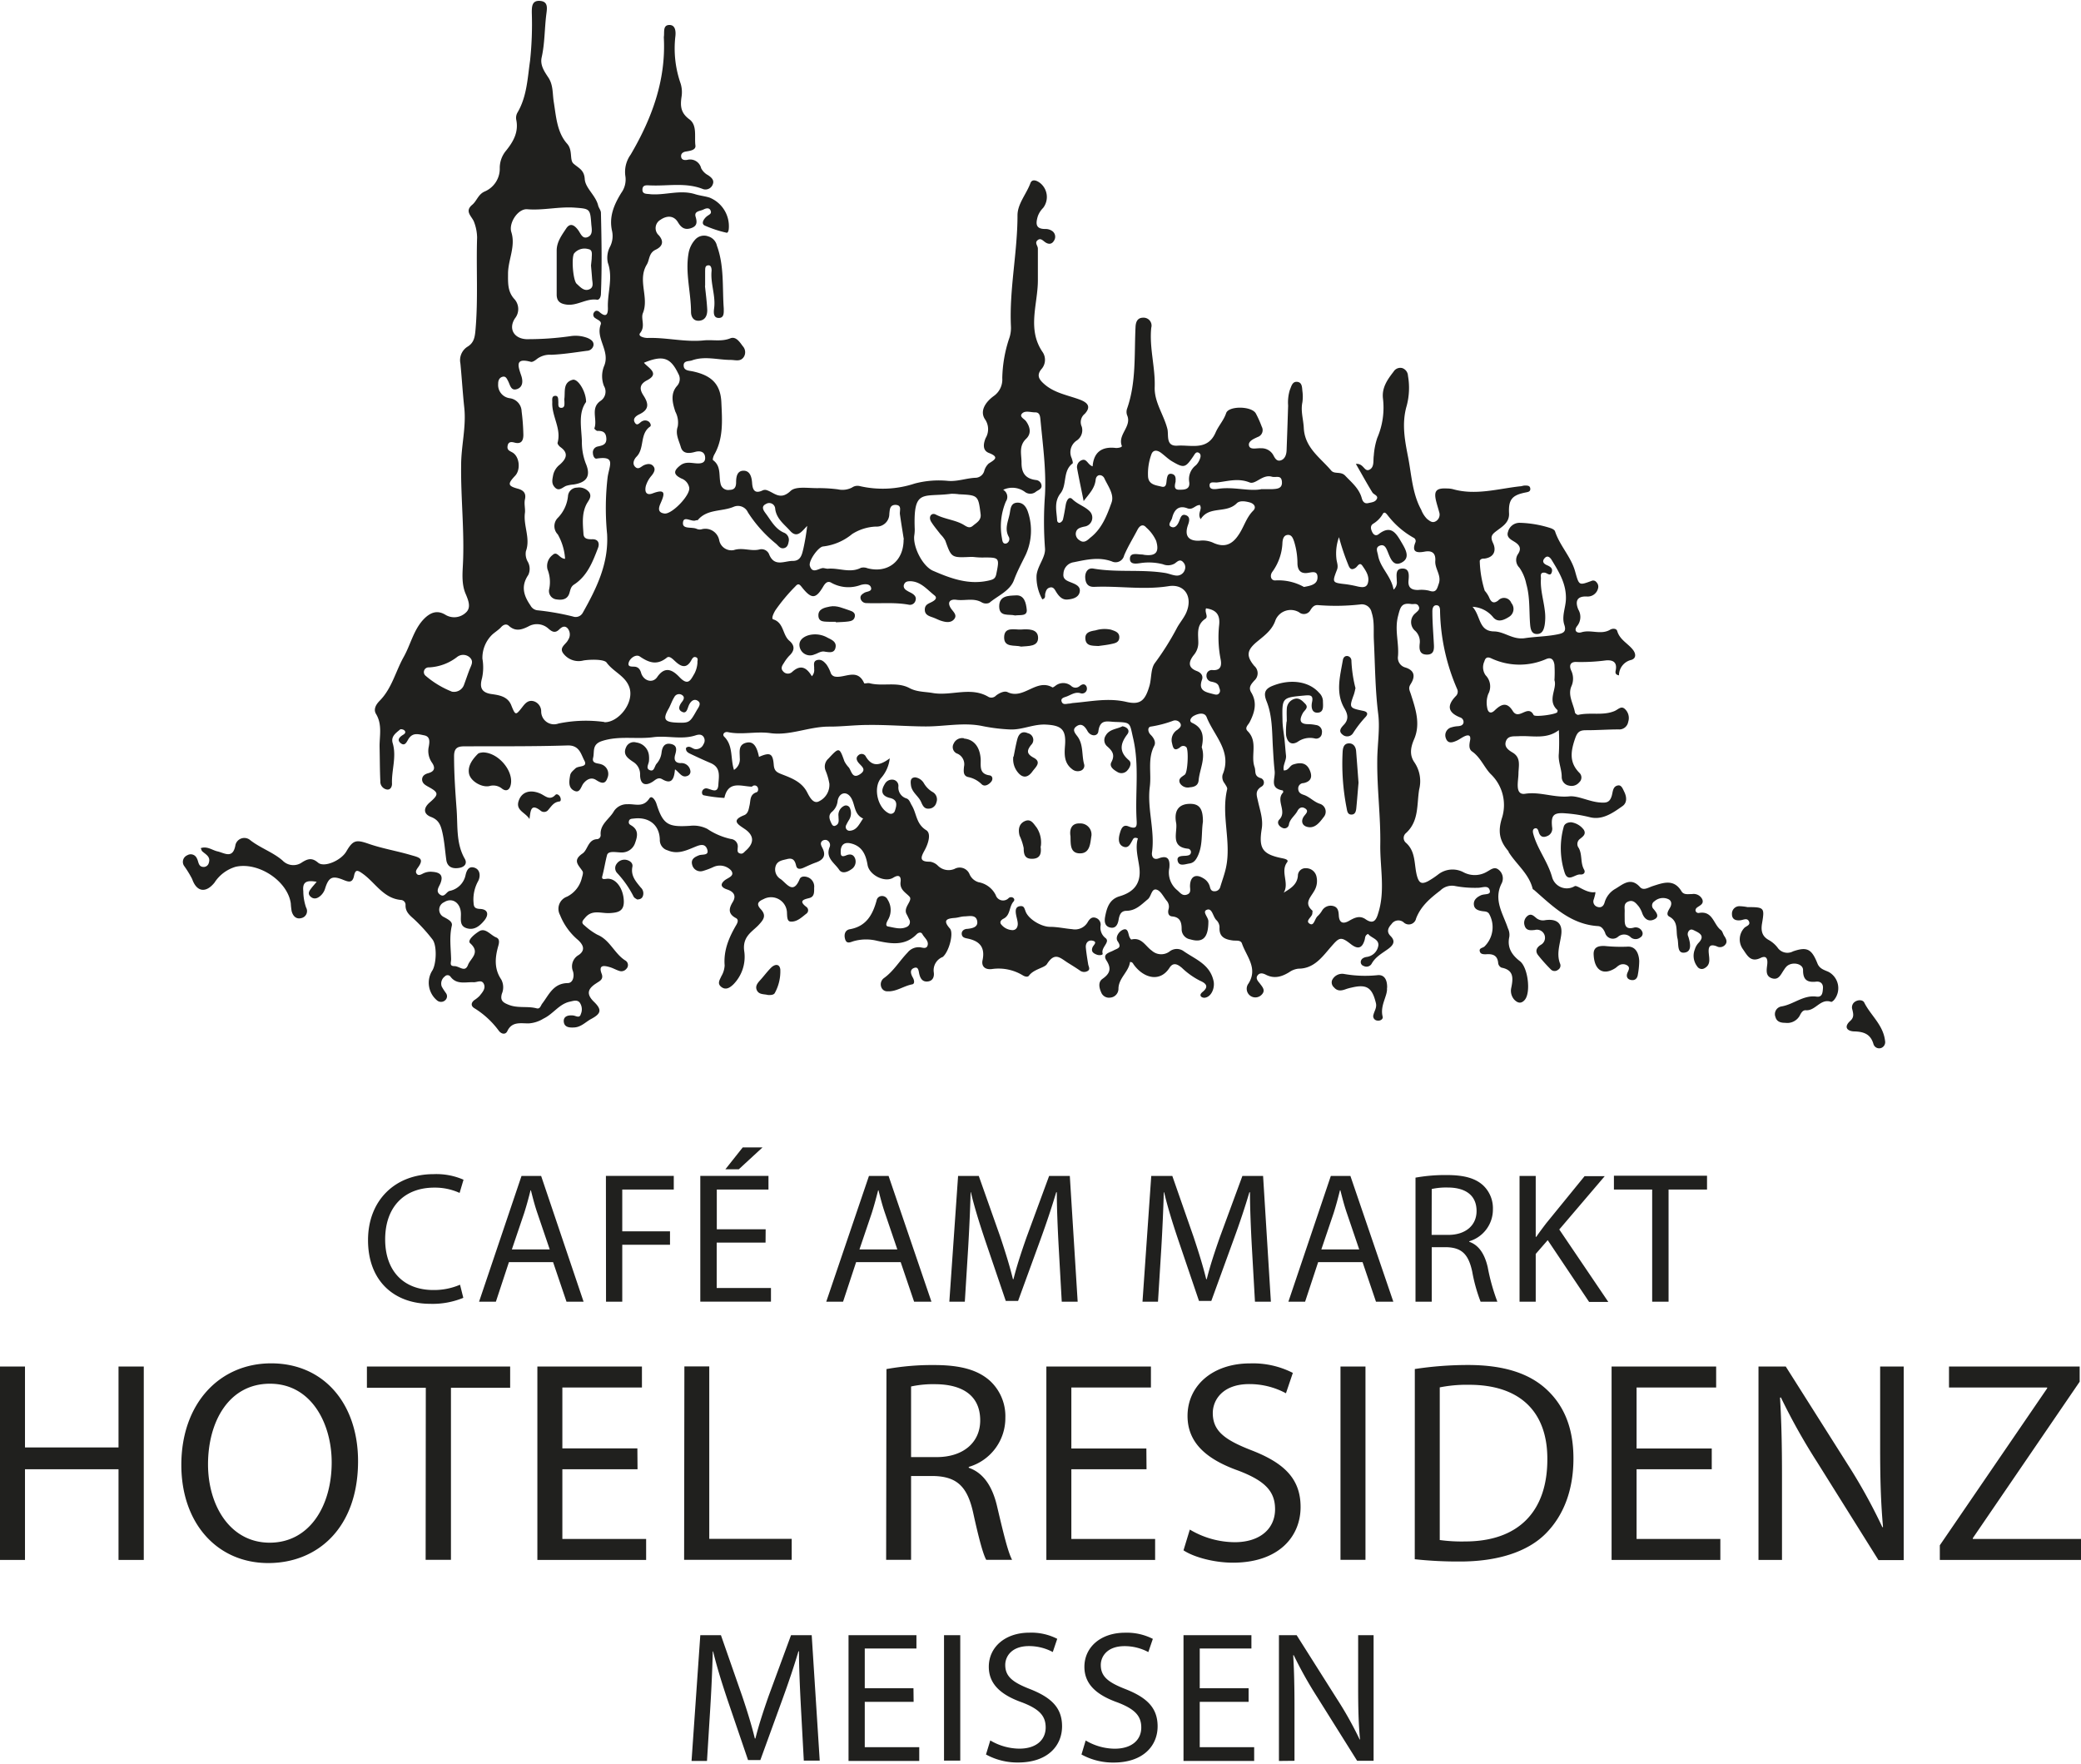 <?xml version="1.0"?>
<svg xmlns="http://www.w3.org/2000/svg" viewBox="0 0 392.25 332.02" width="177" height="150"><defs><style>.cls-1{fill:#20201e;}</style></defs><g id="Ebene_2" data-name="Ebene 2"><g id="Ebene_1-2" data-name="Ebene 1"><path class="cls-1" d="M162.73,154.09c-1.91-.82-1.46-2.92-2.5-4.19-.87-1.05-2.07-.58-2.34.8a3.09,3.09,0,0,1-1,2.05c-.88.7-.53,1.5-.15,2.29.13.27.33.52.65.41.92-.33.65-1.13.66-1.8a1.89,1.89,0,0,1,1-1.93.81.81,0,0,1,1.11.3,2.37,2.37,0,0,1-.08,2.24,9.33,9.33,0,0,0-.61,1.11.72.72,0,0,0,.79,1c1.21-.12,1.65-1.14,2.39-2.25M127.57,136c2.35.08,2.45,0,3.72-2.25.33-.59,1-1.34.25-1.85s-1.41.11-1.74.93c-.25.61-.41,1.64-1.35,1.07-.75-.44-.36-1.23.11-1.83.33-.42.55-.92,0-1.27a1,1,0,0,0-1.46.39c-.41.65-.66,1.4-1,2.06-1.22,2.08-.91,2.66,1.52,2.75M237.86,92c1,0,1.46,0,1.88,0,.93-.06,2-.06,1.89-1.41s-1.14-.72-1.89-.94c-1.77-.51-3.07,1.53-4.2,1.08-2.17-.86-4.07-.23-6.09,0-.57.07-1.53-.29-1.45.65.06.76,1,.63,1.61.55,3-.44,5.91.56,8.25.05M111.4,49.86c.06-.66.11-1,.13-1.36,0-.69.25-1.62-.65-1.75a2.56,2.56,0,0,0-2.66.81c-.54.78-.22,5.1.48,5.73s1.37,1.44,2.34,1.06.6-1.32.56-2.07c-.06-.91-.15-1.82-.2-2.42m141,51.15a9,9,0,0,0-.5,4.08c.06.69.4,1.34.12,2.07-.95,2.47-.94,2.46,1.7,2.76a22.36,22.36,0,0,1,2.28.44c.72.14,1.53.25,1.81-.59.41-1.27-.32-2.35-1-3.32-.55-.8-.89.09-1.29.37-1,.68-1.22-.17-1.48-.8a42,42,0,0,1-1.66-5M131.45,124.59c0-.26.25-.79-.35-.94-.4-.1-.61.26-.78.57-.88,1.63-1.9,1.29-3,.27-.46-.41-1.11-1.15-1.61-.75-1.84,1.49-3.34,1-5.1-.2-.72-.51-1.91.31-2.12,1.21s.83.61,1.36.74.84.55,1,1.16c.46,1.48,2.14,2,3,.8,1.59-2.35,3.11-1.19,4.25,0,1.65,1.72,2.1.47,2.8-.7a5.17,5.17,0,0,0,.57-2.14m-46.34,5.54a2,2,0,0,0,2.35-1.33c.34-.91.65-1.85,1-2.76s.85-1.57.09-2.33a1.85,1.85,0,0,0-2.36-.14,9.37,9.37,0,0,1-5.36,2,.89.89,0,0,0-.67,1.54,17.45,17.45,0,0,0,4.93,3m160.68-19.7c1.35-.25,2.55-.49,2.55-1.83s-1.11-.91-1.91-.81c-1.3.17-1.82-.56-1.87-1.71a14.06,14.06,0,0,0-.62-4.18c-.21-.6-.44-1.33-1.21-1.28s-.95.79-1,1.43a9.93,9.93,0,0,1-1.9,5.52c-.51.68-.32,1.65.54,1.63a9.83,9.83,0,0,1,5.41,1.23M221.6,90.54c-.19.79-.39,1.62.75,1.56.84,0,2,0,1.81-1.44a3.29,3.29,0,0,1,1.27-3.18,3.32,3.32,0,0,0,.76-1.24c.16-.39.2-.9-.27-1.12s-.7.23-.93.59c-1.56,2.31-1.8,2.38-4.14,1-.71-.44-1.32-1.05-2-1.56s-1.52-.67-1.85.36a10.59,10.59,0,0,0-.6,4.17c.14,1.51,1.53,1.58,2.53,1.84s.89-.77,1-1.41.24-1.08.88-1c.83.14.82.84.77,1.43m5.74,23.94c-.28.74.48,1.55-.11,1.94-1.78,1.18-1.33,2.94-1.34,4.58a3.56,3.56,0,0,1-.86,2.27c-.84,1.08-1.29,2.3.56,3,.73.27,1.27.83,1,1.63-.78,2.14.74,2.35,2.13,2.72.42.11.86.23,1.14-.22s0-.82-.09-1.22c-.22-.64-.78-.75-1.34-.89a1.11,1.11,0,0,1-1-1.19,1,1,0,0,1,1.16-1c1.64.11,1.72-1,1.5-2.08a21.38,21.38,0,0,1-.28-6.33c.23-1.93-.45-2.94-2.46-3.23M226.08,95c-.79,0-1.28,1-2.28.6-1.66-.63-2.5.32-2.87,1.84-.14.56-.93,1.29-.18,1.65s1.25-.38,1.53-1.11.46-1.37,1.27-1.07.65,1.08.39,1.8c-.72,2,0,3.11,2.17,3a4.82,4.82,0,0,1,2.46.34c2.08,1,3.61.52,4.91-1.47,1-1.46,1.42-3.21,2.72-4.51.68-.66.2-1.34-.62-1.57s-1.91-.4-2.46.16c-2,2-5.2.41-6.8,3-.75-1.15.49-1.94-.24-2.76m36.64,16a1.81,1.81,0,0,0,.56-1.59c0-1-.34-2.32,1.05-2.35s1.25,1.3,1.16,2.29c-.11,1.36.61,1.75,1.79,1.75a6.29,6.29,0,0,1,2.09.13c1.35.48,1.49-.34,1.82-1.29.57-1.6-.76-2.82-.65-4.32s-.66-2-2-1.75-2.55.21-1.74-1.76a.69.69,0,0,0-.4-.88,16.12,16.12,0,0,1-4.75-4.1c-.33-.4-.71-1-1.08-.23a5.19,5.19,0,0,1-1.78,1.74c-.56.41-.4,1-.14,1.54s.71.79,1.2.41c2.38-1.87,3.34-.13,4.37,1.62.75,1.27,1.64,2.83,0,3.71s-2.17-.87-2.67-2.08c-.29-.7-.62-1.43-1.49-1.09s-.43,1.14-.31,1.82c.41,2.35,2.45,3.86,2.92,6.43M152.16,98.91c-1,1-1.89,2.45-3.23.94-1.09-1.22-2.57-2.26-2.81-4.13a1.13,1.13,0,0,0-1.74-.93c-1,.47-.45,1.25-.06,1.77,1,1.33,1.77,2.91,3.43,3.63a1.46,1.46,0,0,1,.9,1.73c-.09.5-.24,1-.78,1.17-.76.24-1.12-.38-1.59-.8a25.12,25.12,0,0,1-5.3-5.91,2.06,2.06,0,0,0-2.69-1.06c-2.21.94-5,.39-6.75,2.49-.07.08-.28,0-.41.08-.81.32-2.34-1-2.4.49-.06,1.23,1.74.67,2.64,1.12a1.45,1.45,0,0,0,.83.07,2.66,2.66,0,0,1,3.37,2.08,2.35,2.35,0,0,0,2.75,1.83c1.66-.54,3.21.27,4.8-.11a1.55,1.55,0,0,1,1.89,1c1,2.33,2.87,1.14,4.43,1.15s1.74-1.32,2-2.36a42.8,42.8,0,0,0,.71-4.25m18.21,2.56c-.21-1.38-.49-3-.73-4.72-.1-.7.44-1.74-.83-1.79-1.11,0-1.07.89-1.17,1.66a2.39,2.39,0,0,1-2.56,2.43,9,9,0,0,0-4.44,1.4,10.46,10.46,0,0,1-5.51,2.35c-.91.12-2.76,2.73-2.47,3.65.48,1.55,1.57.52,2.44.42.34,0,.7.15,1,.12,2.05-.18,4.14.89,6.19-.17a2,2,0,0,1,1.22.08c3.77,1,6.84-1.27,6.82-5.43M293,128a22.62,22.62,0,0,0,0-2.9c-.12-.83-.51-1.54-1.58-1.07a12.54,12.54,0,0,1-10.38-.17c-.71-.31-1.06-.08-1.25.6a2.61,2.61,0,0,0,.24,2.62,3,3,0,0,1,.49,3.53,4.65,4.65,0,0,0-.21,2.51c.14,1,.7,1.29,1.43.57,1.22-1.18,2.3-1.66,3.4.11s2.66-1,3.75.46c.09.11.13.26.23.35.38.35,4.22-.16,4.43-.6,0-.11.09-.33,0-.39-2-1.81,0-4-.55-5.62M183.4,104.77c.23,0-.13,0-.48,0-3.59.16-3.58.16-4.74-3.08a4.9,4.9,0,0,0-.88-1.15c-.59-.78-1.24-1.53-1.76-2.36-.63-1,.06-1.81.84-1.4,1.68.88,3.63,1,5.2,1.9.7.43,1.17.76,1.81.21s1.59-1,1.45-2.16c-.44-3.56-.47-3.6-4.08-3.77a9.14,9.14,0,0,0-1.47-.09c-5.33.71-7.17-1.11-6.87,6.69a7.64,7.64,0,0,1-.1,1.26c-.21,2.16,1.61,5.72,3.55,6.56,3.34,1.45,6.73,2.71,10.51,1.84.78-.18,1.23-.32,1.41-1.21.63-3.11.61-3.16-2.54-3.13-.43,0-.85,0-1.85-.11m-62-36.57c.87,1,3,2,.58,3.27-1.66.85-1.33,1.89-.68,2.89,1,1.55,1.06,2.64-.77,3.52-.52.25-1.28.73-.93,1.46.51,1,1,0,1.51-.18a1.14,1.14,0,0,1,1.19.12c.31.25.49.75.24.92-2,1.38-1,4.1-2.56,5.68-.39.39-.9,1.27-.26,1.91s1.15-.1,1.7-.33,1.27-.37,1.74.22.09,1.21-.31,1.73a5.26,5.26,0,0,0-1.12,2c-.25,1.08.08,1.83,1.27,1.39,2.64-1,2.24.21,1.5,1.89-.33.76-.63,1.73.76,1.9s4.92-3.48,4.65-4.89A2.29,2.29,0,0,0,128.47,90c-1.56-.74-1.58-1.45-.23-2.49.9-.69,1.85-.48,2.84-.39s1.92,0,1.83-1.14c-.08-1-.87-1.29-1.91-1s-2.28.43-2.67-.91-1.07-2.45-.58-3.89a4.39,4.39,0,0,0-.45-2.78c-.5-1.52-1-3.33.28-4.82a1.94,1.94,0,0,0,.28-2.33c-1.47-3.07-2.9-3.55-6.46-2.09m105.11,72.47c.76,2.18-.39,4.16-.58,6.25-.09,1-.84,1.25-1.66,1.31a1.72,1.72,0,0,1-1.85-.76c-.43-.88.35-1.2.91-1.63s.74-4.73.28-5.17a.81.81,0,0,0-1.15,0c-1.28,1-1.38-.1-1.58-.91a2.26,2.26,0,0,1,1.05-2.37c.36-.31.86-.64.55-1.22a1.13,1.13,0,0,0-1.31-.5,21.38,21.38,0,0,1-4.21,1.11c-.7.07-.63,1-.08,1.54s1.06,1.36.69,2.08c-1.3,2.48-.51,5.15-.84,7.71-.54,4.13,1,8.23.41,12.4-.1.73.25,1.5,1.27,1.11,1.89-.72,2.13.43,2,1.8a4.3,4.3,0,0,0,1.46,4.18c.55.45.94,1.12,1.77.88,1-.29.63-1.09.67-1.77.08-1.71,1.09-2.22,2.53-1.32a2.57,2.57,0,0,1,1.23,1.66c.1.44.32.79.84.77A1.08,1.08,0,0,0,230,167c.36-1.21.81-2.4,1.08-3.63,1.07-4.91-.95-9.89.23-14.82.07-.32-.29-.77-.5-1.13a1.85,1.85,0,0,1-.36-1.61c1.84-4.38-1.62-7.33-3-10.82-.37-1-1.59-.73-2.44-.26-.5.28-1,1-.29,1.32,2.16,1,2.2,2.72,1.78,4.65m-112.62-4.78c2.69.12,5.82-3.77,4.71-6.68-.78-2.08-3-2.83-4.25-4.56-.46-.64-3-.61-4.34-.4a3.6,3.6,0,0,1-3.71-1.18c-1.09-1.25.41-1.83.8-2.7a1.81,1.81,0,0,0-.09-2.16c-.6-.64-1.16-.22-1.64.24-.77.74-1.38.34-2-.21a3.22,3.22,0,0,0-3.76-.4c-1.28.64-2.45,1-3.68-.11-.49-.47-1.08-.2-1.49.27s-1.27,1-1.74,1.47a6.12,6.12,0,0,0-1.76,4.44,9.45,9.45,0,0,1-.07,3.67c-.38,1.4-.41,2.68,1.75,3,1.3.19,3,.38,3.71,2,.85,2.09.85,2.11,2.2.37.55-.72,1.13-1.29,2.12-1a2,2,0,0,1,1.37,1.93,2.42,2.42,0,0,0,3.25,2.26,25.53,25.53,0,0,1,8.65-.29m127.79,32.34c1.35-.86,2.77-1.54,2.94-3.33a1.42,1.42,0,0,1,1.52-1.45,2,2,0,0,1,2,1.64,3.6,3.6,0,0,1-.46,2.67c-.67,1.2-1.95,2.27-.34,3.67.09.08,0,.4,0,.6-.11.68-1.45,1.38-.43,1.92.77.41.87-1,1.46-1.5a4.57,4.57,0,0,0,.8-1,1.89,1.89,0,0,1,2-.9c1,.2,1.11.95,1.16,1.78.07,1.46.83,1.7,2,1,1-.57,1.93-1,3-.3,1.4,1,2,.37,2.4-1,1.4-4.29.36-8.69.42-13,.09-5.24-.62-10.51-.57-15.79,0-3,.54-6,.18-8.85-.58-4.65-.59-9.3-.82-13.94-.09-1.75.15-3.48-.42-5.2a1.88,1.88,0,0,0-2.18-1.51,41.59,41.59,0,0,1-7.81.13c-.77-.1-1.15.31-1.52.89a1.41,1.41,0,0,1-2.18.44,3.11,3.11,0,0,0-4.41,1.44c-.61,1.87-2,2.88-3.36,4-2,1.62-2.31,2.7-.66,4.68a1.83,1.83,0,0,1,0,2.77c-.54.63-1.18,1.26-.57,2.24,1.17,1.93.63,3.79-.31,5.61-.28.53-1,1.05-.37,1.67,2,2,.53,4.55,1.3,6.76.28.8-.13,1.66,1.06,2.07a.88.88,0,0,1,.2,1.66c-1.23.8-.84,1.67-.6,2.76.37,1.7,1,3.39.69,5.2-.59,3.68.16,4.76,3.81,5.5.49.1,1.32.26,1,.74-1.41,1.85.57,4.06-.77,5.92m-88.89-40.89a1.68,1.68,0,0,0,.49-1.44c.06-.6-.29-1.41.52-1.66s1.37.3,1.82.85a6.74,6.74,0,0,1,.76,1.49,1.07,1.07,0,0,0,.87.77c1.83.3,4.19-1.65,5.46,1.24,0,.13.68-.08,1,0,2.48.66,5.16-.35,7.54.92,1.4.75,2.91.67,4.34.92,3.55.63,7.24-1.28,10.6.77a1.2,1.2,0,0,0,1.37-.28c.65-.51,1.6-.93,2.17-.65,3.05,1.48,5.43-2.63,8.45-.9.1.06.38-.15.55-.27a2.36,2.36,0,0,1,3,0,1.17,1.17,0,0,0,1.55.07c.4-.32.87-.61,1.28-.06a1,1,0,0,1,.09.8.92.92,0,0,1-1.22.55c-1-.27-1.77.36-2.62.66-.43.15-1.11.3-.88.94s.82.43,1.31.38c.28,0,.56-.09.84-.12,3.31-.27,6.55-1,10-.22,2.67.63,3.58-.2,4.4-3,.41-1.42.22-3.17,1-4.28a51,51,0,0,0,4.11-6.51c.5-1,1.34-1.92,1.82-3,1.29-2.94-.24-5.53-3.38-5-4.67.73-9.28-.08-13.92.12-1.23.05-1.65-.64-1.73-1.65s.42-2,1.55-1.79c4.48.77,9,.1,13.5.82.69.11,1.36.42,2.06.49a1.55,1.55,0,0,0,1.65-1.07,1.35,1.35,0,0,0-.26-1.4c-.61-.74-1.12-.18-1.62.19a2.5,2.5,0,0,1-2.24.15,10.72,10.72,0,0,0-4-.25c-.82.11-2.24.44-2.22-.8s1.4-.79,2.28-.79a3.07,3.07,0,0,1,.42.07c2.2.28,2.87-.52,2.25-2.63a7.38,7.38,0,0,0-1.88-2.53c-.61-.73-1.23-.36-1.64.42-.84,1.62-1.82,3.18-2.52,4.85a1.65,1.65,0,0,1-2.33,1.12c-2.43-.88-4.77-.33-7.17.16a2.26,2.26,0,0,0-1.94,2.17c-.16,1.11.78,1.37,1.57,1.69s1.71.71,1.49,1.76-1.35,1.34-2.35,1.41-1.62-.69-2.12-1.5c-.25-.42-.5-.92-1.12-.77s-.75.59-.89,1.09.18.88-.56,1.15a8.52,8.52,0,0,1-1.09-4.51c.19-1.88,1.75-3.44,1.59-5.14a67.45,67.45,0,0,1,0-10c.25-4.81-.42-9.52-.86-14.27-.07-.68-.16-1.34-1-1.33s-1.87-.4-2.46.22.44,1,.77,1.48c.78,1.11,1,2.33,0,3.28-1.45,1.38-.85,3-.87,4.55,0,2,.84,3,2.76,3.23a1.15,1.15,0,0,1,1,.94c.12.72-.5.89-1,1.22a1.68,1.68,0,0,1-2.13.07,4,4,0,0,0-4.09-.39,1.53,1.53,0,0,1,.51,2.2,12.12,12.12,0,0,0-.74,6.92c.07.47.13,1.14.8,1a.89.89,0,0,0,.5-1.23c-.85-1.49-.16-2.87.14-4.3.2-1,.17-2.15,1.52-2.17,1.17,0,1.72,1,2,1.94a11,11,0,0,1-.47,7.86c-.77,1.58-1.6,3.11-2.22,4.78-.76,2.06-3,2.92-4.65,4.3a1.6,1.6,0,0,1-1.42-.08c-1.53-.9-3.2-.26-4.79-.49-1.16-.17-1.83.43-1,1.66.44.63,1.21,1.23.57,2s-1.67.56-2.56.26c-.53-.19-1-.45-1.57-.64-.69-.24-1.37-.49-1.39-1.37s.5-1.11,1.11-1.4,1.42-.78.7-1.35c-1.35-1.06-2.51-2.55-4.44-2.66-.51,0-1,0-1.26.55s.1,1,.54,1.23c.29.2.63.33.93.51.51.32.89.73.65,1.4a1.08,1.08,0,0,1-1.17.75c-2.67-.51-5.36-.21-8-.32a1.12,1.12,0,0,1-1.15-.78c-.17-.6.24-.88.69-1.16s1.57-.21,1.23-1.07c-.27-.69-1.26-.59-1.93-.4a6.6,6.6,0,0,1-5.52-.42c-.68-.42-1.15.06-1.52.69-1.4,2.39-2.21,2.43-4,.19-.41-.51-.68-.9-1.27-.19a33.5,33.5,0,0,0-3.78,4.53c-.34.58-.79,1.56-.38,1.68,2,.61,1.73,2.88,3,4,1.1.91,1.08,1.88,0,2.88a7.54,7.54,0,0,0-1,1.35c-.33.48-.65,1-.16,1.54a1.17,1.17,0,0,0,1.72.14c1.63-1.5,2.77-.82,3.76.88M59.68,166c-1.88-.34-2.7,0-2.51,1.76a9.67,9.67,0,0,0,.52,3.08,1.35,1.35,0,0,1-.89,2c-1,.26-1.59-.4-1.83-1.32a14.06,14.06,0,0,1-.16-1.47c-.63-4.26-6.15-7.84-10.39-6.88a7.15,7.15,0,0,0-4,3c-1.62,2-3.35,1.76-4.2-.69A19.43,19.43,0,0,0,34.7,163a1.35,1.35,0,0,1,.6-2,1.25,1.25,0,0,1,1.8.57c.37.61.22,1.66,1.35,1.63a1,1,0,0,0,.91-.77c.39-1.19-.61-1.59-1.26-2.2-.09-.08-.11-.24-.26-.57,1.22-.43,2.14.38,3.16.61,1.35.31,2.93,1.51,3.39-1.26a1.72,1.72,0,0,1,2.79-.85c1.91,1.49,4.26,2.25,6.08,3.83a2.82,2.82,0,0,0,3.69.33c1.06-.66,1.86-.91,3,.07s4.34-.4,5.33-2.11c1.28-2.2,1.87-2.25,4.27-1.42,2.58.89,5.29,1.33,7.92,2.11,1.54.44,2.58.61,1.3,2.36-.25.35-.53.74-.23,1.15s.76.19,1.12,0a3.17,3.17,0,0,1,1.84-.36c1.45.1,2.13.66,1.51,2.19-.28.68-.94,1.47-.08,2.1s1.17-.51,1.81-.69a3.83,3.83,0,0,0,3-2.92c.19-.85.55-1.81,1.66-1.47s1.2,1.57.76,2.48a7.16,7.16,0,0,0-.92,3.84c.07.84,0,1.41,1.22,1.46,1.58.06,1.7,1.12.83,2.18s-1.91,1.88-3.29,1.47-1.11-1.58-1.12-2.67c0-2.12-1.64-3.22-3.16-2.25a1.54,1.54,0,0,0,0,2.83c.71.4,1.63.83,1.44,1.62-.49,2.11-.18,4.19-.13,6.28,0,.68-.36,1.32.61,1.32s2,1.27,2.57-.21c.45-1.24,2.42-2.31.41-4.1-.64-.58,1-1.84,1.74-2.28,1.17-.67,2.09.75,3.16,1.18.7.28.58,1,.39,1.65-.61,2.16-.79,4.28.57,6.28a3.11,3.11,0,0,1,.12,2.68c-.36,1.28.19,1.67,1.33,2.11,1.72.67,3.52.19,5.23.65.62.16.75-.46,1-.84,1.3-1.67,2.09-3.87,4.84-3.92,1,0,1.3-1.27,1-2.22a2.46,2.46,0,0,1,1.09-3.08c1.29-.9.87-1.89-.12-2.81a11.85,11.85,0,0,1-3.41-4.72,2.43,2.43,0,0,1,1.32-3.46,5.31,5.31,0,0,0,2.8-3.55c.11-.4.3-.95.13-1.23-.7-1.14-2-2,0-3.36,1-.68,1-2.66,2.8-2.7a.75.75,0,0,0,.61-.78c-.17-2.07,1.68-3,2.51-4.51a2.93,2.93,0,0,1,2.56-1.29c1.43-.09,2.94.69,4.1-1.08.45-.69,1.12.28,1.35,1,1.25,4,2.27,4.4,6.32,4.15a5.72,5.72,0,0,1,3.26.58,12.87,12.87,0,0,0,4.45,1.9,1.42,1.42,0,0,1,1.28,1.66c0,.41-.16.88.4,1.06s.77-.21,1.09-.49c1.68-1.48,1.63-2.9-.19-4.13-1.25-.84-2.59-1.6-.09-2.58.74-.29.86-1.09,1-1.76.26-1,0-2.13,1.35-2.57.3-.1.38-.6.19-.95a.64.64,0,0,0-.92-.22c-.06,0-.11.12-.17.12-2-.05-4.44-1.22-5.17,2.12a26.1,26.1,0,0,1-3.87-.49c-.34-.06-.45-.55-.25-.91a.8.8,0,0,1,.92-.37c.89.21,2,1,2.07-.8.1-1.56.47-3.17-1.46-4-1.3-.55-2.57-1.14-3.85-1.75-.44-.21-.89-.48-.78-1.12.67-.55,1.17.2,1.75.25a1.51,1.51,0,0,0,1.53-.93,1.25,1.25,0,0,0,0-1.41c-.41-.54-1-.42-1.55-.24-2.58.82-5.22,0-7.8.31-3.25.46-6.55-.33-9.81.75-1.91.63-1.35,2-1.64,3.14s.89,1,1.51,1.23a1.9,1.9,0,0,1,1.18,2.59c-.45,1.35-1.3.9-2.17.35s-1.73-.11-2.36.69c-.47.61-.63,1.91-1.76,1.34s-.92-1.79-.74-2.85c.1-.59.57-.93,1-1.34.56-.56,2.41-.14,1.68-1.49-.63-1.17-.91-2.91-3.16-2.84-6.49.21-13,.14-19.5.17-1.37,0-1.92.44-1.89,2,0,3.32.24,6.65.48,9.93.23,3.06-.13,6.36,1.53,9.25.51.87,0,1.52-.93,1.71-1.27.25-2.36-.07-2.55-1.51-.24-1.74-.35-3.49-.75-5.22-.31-1.35-.7-2.31-2.12-2.85s-1.51-1.64-.26-2.73c1.77-1.53,1.74-1.88-.33-3-.51-.29-1-.58-1.09-1.2-.07-.79.52-1.15,1.15-1.32,1.32-.36,1.32-1.13.66-2.05a3.82,3.82,0,0,1-.55-3c.14-.83.29-1.85-.85-2.08s-2.12-.55-2.91.57c-.37.53-.68,1.57-1.52.92s-.18-1.23.49-1.63c.37-.22.5-.55.13-.84-.18-.14-.62-.24-.75-.13-.79.67-1.78,1.3-1.4,2.58.77,2.58-.24,5.11-.13,7.67,0,.55-.3,1.19-1,1.06a1.5,1.5,0,0,1-1.2-1.56c-.1-2.11-.09-4.23-.14-6.34s.56-4.29-.67-6.33c-.54-.89,0-1.79.67-2.48,2.3-2.31,3-5.5,4.52-8.23,1.38-2.44,1.91-5.33,4-7.36,1.15-1.09,2.37-1.52,3.83-.66a3.19,3.19,0,0,0,3.93-.4c1-.91.46-2.25,0-3.37-.85-1.85-.66-3.94-.57-5.77.3-6.23-.42-12.42-.34-18.63,0-3.66,1-7.26.58-10.94-.29-2.74-.45-5.5-.72-8.24a3,3,0,0,1,1.32-3.13c1.19-.71,1.39-1.73,1.51-3,.54-5.86.13-11.73.32-17.59a8.57,8.57,0,0,0-.56-2.89c-.37-1.09-1.91-2-.35-3.29.89-.75,1.11-2,2.42-2.53a4.67,4.67,0,0,0,2.76-4.42,5.09,5.09,0,0,1,1.21-3.27c1.36-1.69,2.39-3.51,1.89-5.84A2,2,0,0,1,97.55,21c1.77-3,1.89-6.5,2.36-9.74a64.62,64.62,0,0,0,.33-9.06c0-1.12,0-2.34,1.54-2.23s1.35,1.32,1.21,2.42c-.36,2.73-.28,5.51-.89,8.22-.32,1.44.46,2.6,1.21,3.73,1,1.45.81,3.08,1.07,4.68.43,2.64.59,5.71,2.51,7.86,1.13,1.26.41,3.07,1.22,3.77,1,.87,2,1.18,2.11,2.9s2.08,3.08,2.53,5c.12.46.51.89.52,1.35.12,5.09.21,10.18,0,15.26,0,.53-.25,1.2-.75,1.13-2-.3-3.75,1.22-5.8.91-1.21-.18-1.79-.68-1.79-1.89,0-2.75,0-5.51,0-8.28,0-1.67,1-2.95,1.82-4.21.77-1.11,1.56-.53,2.2.31.49.64.81,1.79,1.84,1.35s.73-1.57.66-2.47c-.2-2.87-.29-2.86-3.07-3.07-3-.23-6,.55-9,.3-1.76-.14-3.53,2.61-3,4.3.85,2.69-.6,5.18-.62,7.81,0,1.77-.1,3.33,1.13,4.75a2.8,2.8,0,0,1,.18,3.7c-1.28,1.94-.21,3.81,2.14,3.93a56.8,56.8,0,0,0,8.25-.56,6.29,6.29,0,0,1,3.33.35c.59.27,1.19.64,1.07,1.4a1.29,1.29,0,0,1-1.24,1c-2.23.3-4.47.66-6.72.75a4,4,0,0,0-2.73.82c-.31.26-.81.59-1.11.51-3-.81-2.44.74-1.82,2.57.32.91.41,2.15-.77,2.56s-1.31-.77-1.69-1.49c-.23-.44-.44-1-1.07-.82s-.82.74-.81,1.33a2.52,2.52,0,0,0,2.2,2.71,2.57,2.57,0,0,1,2.22,2.47,40.69,40.69,0,0,1,.33,4.42c0,1.08-.38,1.82-1.67,1.47-.6-.16-1.16-.19-1.3.6s.31.93.87,1.24c1.37.74,1.64,3.25.55,4.41-1.45,1.54-1.4,1.92.51,2.44,1.09.3,1.59.87,1.34,2-.19.85.08,1.72,0,2.51-.35,2.44,1.08,4.82.18,7.27a2.94,2.94,0,0,0,.36,2,2.71,2.71,0,0,1,.09,2.47c-1.41,2.08-.9,3.86.4,5.74a1.71,1.71,0,0,0,1.25.92A47.91,47.91,0,0,1,108,116a1.52,1.52,0,0,0,1.85-.71c2.6-4.62,4.91-9.29,4.58-14.87a50,50,0,0,1,.11-10.74c.37-2.29,1.53-4-2.1-3.44-.39.06-.66-.51-.68-1a1.13,1.13,0,0,1,.9-1.28c.87-.19,1.69-.35,1.63-1.52s-.67-1.46-1.69-1.42c-.19,0-.6-.4-.57-.48.65-1.67-.81-3.79,1.15-5.17a2.08,2.08,0,0,0,.66-2.82,5.09,5.09,0,0,1,0-3.69c1.27-2.87-1.6-5.18-.62-7.87.25-.67-.55-.87-1-1.22a.74.74,0,0,1-.24-1.1c.32-.45.72-.34,1.08,0,1.47,1.26,1.55-.11,1.52-.94-.09-2.79,1-5.55,0-8.38a4.43,4.43,0,0,1,.43-3.1,4.42,4.42,0,0,0,.36-2.9c-.62-2.7.38-5,1.74-7.2a4.28,4.28,0,0,0,.76-3.2,5.57,5.57,0,0,1,1-4c4-6.81,6.66-14,6.26-22a1.47,1.47,0,0,1,0-.21c.14-.85-.23-2.19,1-2.23s1.27,1.3,1.17,2.15a20,20,0,0,0,1,8.91,5.59,5.59,0,0,1,.16,2.51c-.25,1.71-.16,3,1.49,4.22,1.5,1.11.91,3.25,1.13,4.93.11.86-1,1-1.78,1.13-.55.08-1,.39-.91,1s.67.66,1.16.57a2.13,2.13,0,0,1,2.61,1.58,3.13,3.13,0,0,0,1.34,1.33c.6.42,1.19.91.84,1.74a1.46,1.46,0,0,1-2,.79c-3.18-1.19-6.45-.49-9.68-.62-.61,0-1.47-.21-1.56.66-.11,1.08.86.89,1.52,1,2.81.22,5.61-.9,8.43,0,.87.27,1.81.36,2.68.63a5.82,5.82,0,0,1,3.63,6c-.05.29-.16.7-.43.62a21.88,21.88,0,0,1-4.1-1.35c-.68-.34-.26-1.11.25-1.6s1.17-.54.84-1.27c-.27-.56-.89-.37-1.32-.15-.61.32-1.82.26-1.48,1.38s.22,1.79-.91,2.15-1.81-.1-2.41-1.11c-.83-1.4-2.2-1.25-3.31-.48a1.81,1.81,0,0,0-.3,2.93c1,1.16.7,2.09-.61,2.71s-1.13,1.9-1.65,2.77c-1.84,3,.47,6.19-.75,9.18-.44,1.08.54,2.44-.52,3.75-.51.64.83.95,1.44.93,3.53-.11,7,.82,10.55.46,1.66-.17,3.33.28,5-.39,1.05-.42,1.76.66,2.34,1.46a1.68,1.68,0,0,1,.24,2c-.62,1-1.57.62-2.48.61-2.44,0-4.91-.79-7.33.09-.59.21-1.65,0-1.55,1.06.08.88,1,.86,1.67,1,3.53.75,5.28,2.36,5.43,5.86.15,3.33.43,6.77-1.35,9.87-.16.29-.33.88-.23,1,1.59,1.14,1.06,2.93,1.43,4.43a1.46,1.46,0,0,0,1.72,1.18c.93,0,1.2-.56,1.21-1.38,0-1,.14-2.23,1.41-2.23s1.54,1.31,1.61,2.36c.1,1.43.63,2,2,1.34a1.06,1.06,0,0,1,.63-.07c1.48.4,2.59,2.08,4.59.21,1-1,3.52-.5,5.35-.56a28.84,28.84,0,0,1,3.59.23,3.93,3.93,0,0,0,2.67-.34,1.78,1.78,0,0,1,1.42-.28,19.21,19.21,0,0,0,10.39-.47,17.77,17.77,0,0,1,6.32-.5c1.81.14,3.48-.54,5.24-.59a1.76,1.76,0,0,0,1.55-1.28,3,3,0,0,1,.85-1.41c1.21-.76,2-1.22,0-2-1.23-.49-1-1.78-.59-2.78a3.28,3.28,0,0,0-.17-3.63c-1-1.65.35-3.33,1.71-4.31a3.81,3.81,0,0,0,1.6-3.38,25.17,25.17,0,0,1,1.24-7.29,6.06,6.06,0,0,0,.39-2.49c-.32-7,1.24-13.9,1.24-20.89,0-2.17,1.67-4,2.43-6.06.31-.84,1.16-.54,1.8-.06a3.37,3.37,0,0,1,.6,4.72,4.34,4.34,0,0,0-1,1.56c-.4,1.36-.47,2.44,1.44,2.41a2.22,2.22,0,0,1,1.19.33,1.32,1.32,0,0,1,.42,1.87c-.39.69-1,.73-1.62.32-.45-.29-.89-.91-1.48-.4s.05,1,.06,1.57c0,2,0,4,0,6,0,4.51-2.1,9.23.94,13.58a2.63,2.63,0,0,1-.31,3.19c-.88,1.12-.43,1.87.49,2.7,1.93,1.76,4.47,2.14,6.78,3,1.59.6,2.12,1.38.95,2.67a2,2,0,0,0-.58,2.42A2.34,2.34,0,0,1,203,82.8a2.65,2.65,0,0,0-1,3.35c.11.33.3.91.17,1-1.9,1.43-1,4-2.27,5.63s-.74,3.36-.64,5.09c0,.27.26.57.58.43a1,1,0,0,0,.52-.59c.21-.89.36-1.79.51-2.69s.61-1.75,1.25-1.15c1,1,2.35,1.36,3.27,2.29a1.7,1.7,0,0,1-1,2.89c-.83.2-1.54.36-1.62,1.33a1.41,1.41,0,0,0,.7,1.24c.87.66,1.5,0,2.06-.49,2.17-1.68,3.13-4.2,4-6.64.52-1.54-.71-3.1-1.37-4.54-.34-.75-1.5-.91-1.64.29-.18,1.63-1.22,2.62-2.26,4-.44-2.19-.86-4.13-1.22-6.09a1.38,1.38,0,0,1,.8-1.59c1-.46,1.15.83,2.11,1.14.21-2.75,1.82-3.79,4.42-3.46.4,0,1.18-.12,1.08-.41-.82-2.15,1.94-3.63,1-5.77a1.85,1.85,0,0,1,0-1.25c1.75-5,1.33-10.25,1.59-15.41.05-1,.41-1.73,1.46-1.72A1.49,1.49,0,0,1,217,61.58c-.39,3.77.78,7.44.65,11.2-.09,2.83,1.72,5.19,2.39,7.86.29,1.15-.38,3.31,1.89,3.16,2.57-.18,5.67,1,7.19-2.46.55-1.28,1.54-2.3,2-3.68s4.77-1.36,5.59.06a20,20,0,0,1,1.12,2.5,1.36,1.36,0,0,1-.75,1.94c-.78.36-1.87.81-1.65,1.65s1.47.41,2.25.48A2.52,2.52,0,0,1,240,85.57c.3.56.63,1.24,1.41,1s1.06-1.06,1.1-1.86q.16-4.23.29-8.47a8,8,0,0,1,.32-2.93c.29-.68.46-1.68,1.46-1.53.85.13.84,1,.91,1.73a7.46,7.46,0,0,1,0,2.11c-.35,1.65.18,3.21.26,4.8.17,3.78,3.1,5.62,5.17,8.07.64.75,1.84.08,2.67,1,1.22,1.28,2.59,2.39,3.09,4.2.15.57.47,1.1,1.19.94s1.36-.19,1.66-.81-.6-.79-.85-1.21c-1.05-1.7-2-3.46-3.11-5.37,1.5-.15,1.57,1.57,2.55,1.09s.68-1.73.83-2.68a13.31,13.31,0,0,1,.65-3.31,14.39,14.39,0,0,0,1.07-7.48c-.21-2,.84-3.51,2-5a1.48,1.48,0,0,1,1.65-.68,1.6,1.6,0,0,1,1.07,1.45,13.13,13.13,0,0,1-.24,5.65c-1,3.42-.32,6.68.29,9.82s.77,6.74,2.45,9.79A5,5,0,0,0,269,97.62c.51.38,1,.85,1.71.38a1.45,1.45,0,0,0,.56-1.69c-.18-.68-.4-1.36-.56-2-.5-2,0-2.55,2.07-2.44a4.57,4.57,0,0,1,1.05.12c4.29,1.23,8.47-.06,12.69-.53.28,0,.55-.13.83-.14.49,0,1.09-.06,1.1.65,0,.54-.52.57-.93.66-2.5.5-3.21,1.33-3.08,3.92.09,1.67-1.18,2.44-2.14,3.16s-1.52,1.09-.88,2.43.27,2.68-1.58,2.94c-.35,0-.72,0-.92.41a20.56,20.56,0,0,0,.94,5.65,5.18,5.18,0,0,1,.81,1.22c.36.9.83,1.31,1.73.62a1.47,1.47,0,0,1,2.47.47,1.74,1.74,0,0,1-.42,2.61c-1,.64-2.19,1.15-3.07,0a5.35,5.35,0,0,0-3.82-1.89c1.57,1.74,1.12,4.56,4,4.64,2,0,3.54,1.62,5.87,1.27,2-.3,4.08-.3,6.12-.71,1.05-.21,1.76-.45,1.32-1.78-.54-1.6.22-3.19.29-4.8.11-2.9-1.27-5.13-2.66-7.41-.29-.49-.79-1-1.34-.39s-.23,1.05.42,1.33,1.1.59.94,1.24c-.24,1-.85.25-1.33.18-1-.12-.71.68-.74,1.16-.13,2,.48,3.92.72,5.88a9.67,9.67,0,0,1,0,2.74c-.15.9-.43,1.78-1.48,1.78s-1.21-1-1.28-1.86c-.2-2.52,0-5.08-.72-7.58a8.19,8.19,0,0,0-1.3-3.07,2,2,0,0,1-.26-2.56c.77-1.14.19-1.81-.79-2.39-.67-.4-1.43-.85-1.09-1.81a2.24,2.24,0,0,1,2.21-1.69,20.6,20.6,0,0,1,5.81,1c.32.11.75.33.84.6.88,2.7,3,4.78,3.77,7.51s.7,2.72,3.11,1.84a.75.75,0,0,1,.93.25,1.18,1.18,0,0,1,.29,1.19,2,2,0,0,1-2.08,1.5c-2-.1-2.22,1-1.64,2.44a2.73,2.73,0,0,1-.21,3.12c-.72.92,0,1.43.82,1.18,1.78-.55,3.68.55,5.41-.49.44-.26,1.17-.26,1.32.25.47,1.64,2,2.33,2.93,3.5.57.69.72,1.61-.24,1.94a3,3,0,0,0-2.36,2.92c-.81-.14-.67-.65-.6-1,.28-1.54-.6-1.92-1.84-1.82a36,36,0,0,1-5.5.3c-1.17-.09-1.54.61-1.05,1.64a3.52,3.52,0,0,1,0,3c-.67,1.67.4,3.23.69,4.85,0,.2.45.52.62.48,2.26-.53,4.67.2,6.86-.73.7-.3,1.26-1.08,2-.32a2.32,2.32,0,0,1,.56,2.37,1.7,1.7,0,0,1-1.82,1.42c-2.05,0-4.1.16-6.15.15-1.25,0-1.64.39-2.08,1.69-.82,2.43-1.05,4.46.9,6.39a1.21,1.21,0,0,1-.08,1.74,1.87,1.87,0,0,1-1.92.62,1.64,1.64,0,0,1-1.38-1.66c0-1.5-.72-2.87-.54-4.4a42.47,42.47,0,0,0,0-4.4c-2.36,1.81-5,1-7.58,1.15-.9.05-2-.15-2.39.93s.45,1.68,1.25,2.15c1.57.93,1.16,2.42,1.11,3.8,0,.85-.17,1.7-.14,2.54s.31,1.6,1.39,1.43c2.79-.44,5.44.78,8.33.49,1.66-.16,3.73,1,5.76,1.15,1.23.11,1.85,0,2.23-1.22.24-.75.16-1.88,1.27-2,.59-.05.84.69,1.09,1.19.49,1,.57,2.09-.33,2.72-1.84,1.3-3.82,2.71-6.22,2.07a26.21,26.21,0,0,0-4.36-.7c-2.39-.22-2.93.29-2.68,2.61a1.48,1.48,0,0,1-1,1.69c-.85.34-1.33-.05-1.55-.89-.1-.34-.28-.73-.72-.58s-.39.66-.27,1.07c.78,2.85,2.72,5.18,3.53,8.09a2.88,2.88,0,0,0,4.27,1.72c.48-.26,2.26,1.42,3.85,1.12.16,0-.11.87-.24,1.33a1.05,1.05,0,0,0,.57,1.42c.74.3,1.24-.05,1.45-.78a4.32,4.32,0,0,1,1.88-2.5c1.46-.81,3-2.45,4.81-.4.65.71,1.57.06,2.38-.2,2-.64,4-1.42,5.44,1,.44.7,1.26.49,2,.5a1.8,1.8,0,0,1,1.91,1c.3.79-.3,1.08-.87,1.45-.77.5-.32,1.2.24,1.11,2.63-.46,2.73,2.19,4.13,3.22.31.23.39.74.62,1.09s.67,1,.29,1.55a1.28,1.28,0,0,1-1.69.43c-1.4-.54-1.61.18-1.5,1.33s.36,2.18-.84,2.82a1,1,0,0,1-1.33-.35,3.26,3.26,0,0,1-.46-3.21,3.11,3.11,0,0,1,.73-1.27c1.07-1.13.44-1.7-.62-2.2-.39-.18-.76-.47-1.16-.11a1,1,0,0,0-.17,1.18c.37,1.19.72,2.82-.74,3s-1.05-1.69-1.31-2.69c-.35-1.42.25-3.13-1.54-4.1-.69-.37-.19-1.13.13-1.68s.4-1.28-.34-1.62a2.42,2.42,0,0,0-2.59.41.93.93,0,0,0-.16,1.47c.56.68,1.22,1.5,0,2-1,.42-1.75-.18-2.13-1.18a4.91,4.91,0,0,0-.67-1.31c-.5-.58-1-1.3-1.95-.94s-.68,1.15-.7,1.85,0,1.13,0,1.7c0,1.18.42,1.71,1.68,1.39a1.33,1.33,0,0,1,1.61.72.83.83,0,0,1-.34,1.11,1.41,1.41,0,0,1-1.79,0,1.76,1.76,0,0,0-2.44-.1,1.51,1.51,0,0,1-2.42-.79c-.27-.63-.65-1.2-1.33-1.24-5.11-.32-8.48-3.68-12-6.77-.11-.1-.29-.16-.32-.27-.7-2.85-3.08-4.59-4.54-6.94,0-.06,0-.15-.08-.2-1.6-1.89-2-3.62-1.13-6.3a8.07,8.07,0,0,0-2.16-8.18c-1.21-1.24-1.9-3.13-3.5-4.25-.63-.44-.55-1.22-.4-2,.25-1.17-.35-1.22-1.2-.78-.44.23-.84.53-1.28.73-.82.37-1.71.67-2.09-.51a1.54,1.54,0,0,1,1.11-2,5,5,0,0,1,1.24-.21c.44-.05.87-.14,1-.66a.92.92,0,0,0-.66-1c-2.31-.93-2.5-2.24-.8-4a1.15,1.15,0,0,0,.25-1.36,38.68,38.68,0,0,1-3.21-14.53c0-.5,0-1.15-.56-1.23-.77-.11-.9.66-.89,1.17,0,2,.17,4,.27,5.93.06,1,.16,2.18-1.27,2.19s-1.51-1-1.38-2.13a2.78,2.78,0,0,0-.82-2.31,2.15,2.15,0,0,1,0-3.36c.39-.39,1-.73.56-1.41-.32-.52-.87-.25-1.33-.32-1.9-.29-2.07.6-2.51,2.3-.66,2.6.21,5,0,7.53a1.9,1.9,0,0,0,1.39,2.13c1.85.58,1.84,1.8,1,3.12-.45.7-.27,1.05,0,1.8.88,2.77,1.92,5.64.65,8.59-.66,1.53-.93,3,.09,4.42a6.32,6.32,0,0,1,.86,5.06c-.47,2.87,0,6-2.53,8.26a1.18,1.18,0,0,0,0,1.75c2,1.73,1.52,4.27,2.16,6.42.42,1.39,1,1.36,2,.88a16.44,16.44,0,0,0,1.95-1.29,4.4,4.4,0,0,1,4.79-.41,4.52,4.52,0,0,0,4.46-.14c.66-.35,1.35-1,2.14-.35a2.08,2.08,0,0,1,.6,2.53c-1.64,3.16.25,5.76,1.16,8.52a2.76,2.76,0,0,1,.26,1.62c-.44,2,.49,3.42,2,4.57s2.11,5.9.91,7.3c-.67.78-1.36.6-2-.08a2.52,2.52,0,0,1-.54-2.2c.36-1.78.52-3.35-1.84-3.8a1.1,1.1,0,0,1-.62-.8c-.11-1.52-1-1.83-2.33-1.72-.42,0-.94,0-1.11-.45-.27-.73.48-.71.83-1a5.1,5.1,0,0,0,.87-6.21c-.35-.48-.88-.39-1.35-.48-.73-.13-1.43-.37-1.5-1.23s.53-1.37,1.29-1.73,2,0,1.69-1-1.43-.41-2.24-.43a20.19,20.19,0,0,1-4.2-.32,3.1,3.1,0,0,0-2.86.83c-1.9,1.45-3.67,2.93-4.57,5.27a1.4,1.4,0,0,1-2.37.71,1.55,1.55,0,0,0-2.26.35c-.63.68-1,1.43-.19,2.24,1,1,.52,1.73-.43,2.43-1.13.83-2.4,1.49-3.12,2.79a1.12,1.12,0,0,1-1.49.44.77.77,0,0,1-.57-.8c.07-.58.56-.8,1.05-.9a2.55,2.55,0,0,0,2.27-2.19c.1-1.21-1.37-1.39-1.94-2.16-.63.28-.53.76-.65,1.15-.47,1.58-1.28,1.81-2.61.77-1.93-1.52-2.19-1.24-3.74.53s-3.13,4.1-6.09,4.1a3.63,3.63,0,0,0-1.76.66c-1.4.86-2.81,1.3-4.4.49-.5-.26-1.13-.45-1.56.1s0,1.05.37,1.49c.5.69,1.22,1.36.34,2.21a1.63,1.63,0,0,1-2.44-2.15c1.83-2.9-.4-5.11-1.23-7.54-.24-.7-1.1-.49-1.71-.57-1.46-.19-2.62-.63-2.52-2.47a1.9,1.9,0,0,0-.55-1.33c-.71-.63-.79-2.34-1.8-2s.24,1.38.25,2.18c0,3.07-1,4.12-3.4,3.41a1.93,1.93,0,0,1-1.64-1.92c0-1.19-.22-2.27-1.78-2.4-.73-.07-.84-.68-.71-1.29a1.71,1.71,0,0,0-.27-1.6c-.64-.74-1.14-1.9-1.93-2.15-1-.33-1,1.25-1.7,1.81-1.22,1-2.25,2.14-4,2.17-1.08,0-1.34.8-1.5,1.72s-.6,1.72-1.69,1.4c-.9-.26-1-1.1-.86-1.93.32-1.73.8-3.36,2.74-3.93,2.76-.81,4.11-2.49,3.72-5.48-.24-1.84-.81-3.65-.27-5.43-.78-.31-.88.1-1.05.39-.38.68-.75,1.56-1.71,1.16s-.92-1.49-.67-2.4.57-1.87,1.67-1.41c1.74.72,1.56-.33,1.51-1.38-.27-5.06.54-10.14-.64-15.21-.69-3-.35-3-3.42-3.1-1.49-.06-2.83-.57-3.14,1.78-.13,1-1.48,1-2.07-.1-.49-.87-1.1-1.49-2-.89-1.08.71-.17,1.47.27,2.14,1,1.56.64,3.44,1.14,5.13a1,1,0,0,1-.73,1.15,1.65,1.65,0,0,1-1.59-.34c-1.52-1.16-1.43-2.85-1.3-4.46.23-3-.69-3.76-3.61-3.91-2.34-.12-4.42,1-6.69.92a33.42,33.42,0,0,1-5.45-.68c-3.48-.67-7,.12-10.5.11s-7.29-.33-10.93-.28c-2.44,0-5,.33-7.32.31-3.81,0-7.34,1.75-11.05,1.23-2.7-.38-5.36.37-8-.19-.66-.14-1.11.45-.7.85,1.74,1.71,1.15,4.1,1.85,6.27a2.37,2.37,0,0,0,1.09-2.28c0-1.23-.32-2.53,1.35-2.87,1.18-.23,1.86.64,2.27,2.7,2.1-.91,2.62-.69,2.79,1.54.1,1.18.65,1.4,1.62,1.78,1.81.7,3.68,1.42,4.68,3.37.46.89,1.19,2.3,2.28,1.65a3.43,3.43,0,0,0,1.9-3.28,11.53,11.53,0,0,0-.7-2.44,2,2,0,0,1,.53-2.31c2-2.16,2.06-2.16,3,.51a5.22,5.22,0,0,0,.85,1.19c.51.72.66,2.18,2.07,1.27s.24-1.53-.3-2.23c-.32-.42-.49-.92,0-1.34a.88.88,0,0,1,1.44.26c1.21,2,2.68,1.64,4.49.3a6.69,6.69,0,0,1-1.6,3.67c-1.59,1.8-.71,5.65,1.41,6.68a.8.8,0,0,0,1.18-.53c.34-1,.51-2-.91-2.34-1.68-.39-1.8-1.38-1-2.67a1.53,1.53,0,0,1,1.63-.77,1.17,1.17,0,0,1,.92,1.27,2.14,2.14,0,0,0,1.53,2.25c.56.2.7.84,1,1.32.92,1.52.8,3.49,2.71,4.66,1,.63.38,2.54-.27,3.74s-1.23,2.25,1,2.2a2.64,2.64,0,0,1,1.47.75,2.86,2.86,0,0,0,3.14.61,2,2,0,0,1,2.83,1,2.67,2.67,0,0,0,1.71,1.51,4.48,4.48,0,0,1,3.23,2.43,1.45,1.45,0,0,0,2.45.54c.54-.43,1.38.13.9.67-.87,1-.56,2.55-1.86,3.22-.46.23-.88.65-.4,1.17a2.86,2.86,0,0,0,2.06,1c.69,0,1-.56,1-1.17s-.3-1.38-.37-2.08.08-1.18.81-1.27.79.37,1,.9c.49,1.53,3,3,4.64,3,1.4,0,2.79.32,4.19.44a2.76,2.76,0,0,0,2.91-1.32c.33-.57.77-1.08,1.53-.81a1.33,1.33,0,0,1,.89,1.52,2.48,2.48,0,0,0,1,2.33c.81.76-.94,1.71-.6,2.87.09.32-.67.38-1.08.22-.64-.24-1.17-.57-.82-1.41.18-.43,1-1,0-1.23-.82-.18-1.34.43-1.27,1.29.09,1,.27,2.1.44,3.14.07.46.48,1-.15,1.31a1.31,1.31,0,0,1-1.41-.12c-.75-.52-1.54-1-2.29-1.47-1.48-.95-2.44-2.07-3.93.27-.44.7-2.48.93-3.38,2.17-.24.33-.8.17-1.18-.07a8.79,8.79,0,0,0-5.84-1.17c-1.33.15-2-.58-1.71-1.76.49-2.44-.67-3.56-2.87-4-.51-.1-1-.21-1.07-.82s.46-1,1.08-1c1-.11,2.07-.35,1.82-1.53s-1.47-.85-2.35-.82c-.63,0-1.25.25-1.88.29-1.53.11-2.28.44-.9,2,.74.81-.11,4.27-1.34,5.35A2.7,2.7,0,0,0,176,183c.13.78-.09,1.65-1.08,1.78s-1.41-.49-1.63-1.34c-.15-.58-.13-1.53-1-1.2s-.61,1.14-.23,1.81c.27.47.41,1.18-.12,1.28-1.6.3-3,1.4-4.63,1.31a1.18,1.18,0,0,1-1.18-.75,1.46,1.46,0,0,1,.47-1.73c1.83-1.3,2.94-3.24,4.46-4.81a2.67,2.67,0,0,1,2.43-1c.55.1,1.23.33,1.38-.47s-.65-1.36-1-2c-.25-.49-.77-.31-1.08,0-2.2,2.24-4.78,1.82-7.47,1.24a8.61,8.61,0,0,0-4.42.07c-.59.18-1.3.59-1.59-.34s0-1.76.87-1.91c3.11-.54,4.31-2.74,5.05-5.42a1,1,0,0,1,.86-.83,1.15,1.15,0,0,1,1.22.67,3.64,3.64,0,0,1,.16,3.64c-.26.47-.75,1.31-.06,1.43,1.13.19,2.36.63,3.51.07a1,1,0,0,0,.43-1.46c-.15-.32-.3-.64-.47-.95-.69-1.3,1.23-2.53.55-3.29s-1.87-1.29-1.68-2.78c.13-1-.27-1.48-1.37-.8-1.58,1-4.53-.48-4.85-2.39s-1-3.55-3.14-4.06c-1.06-.27-1.83.1-1.92,1.31,0,.67-.1,1.41,1,.95.77-.33,1.42-.22,1.72.62a1.7,1.7,0,0,1-.73,2c-.74.54-1.76.88-2.29.08-.83-1.26-2.57-2.19-1.83-4.19a1,1,0,0,0-.55-1.41,1,1,0,0,0-.78.14c-.5.41-.22.91,0,1.34.75,1.44.19,2.25-1.21,2.75-.8.28-1.57.65-2.35,1-.58.25-1.21.36-1.38-.38-.23-1-.6-1.55-1.72-1.26-.88.23-1.86.3-2.17,1.4a2.11,2.11,0,0,0,1,2.39c1.17.9,2.34,2.9,3.54,0,.23-.58.93-.58,1.51-.38a1.88,1.88,0,0,1,1.23,2c0,.79.07,1.68-.9,1.93s-2.14.48-.57,1.67A.78.78,0,0,1,152,172c-.88.68-1.76,1.57-2.93,1.5-.73,0-.69-.95-.73-1.58a3,3,0,0,0-4.41-2.66c-.91.4-1.49.86-.56,1.87,1.16,1.24.59,2-.51,3.15-1.27,1.26-3,2.17-2.56,4.92a7.41,7.41,0,0,1-2.06,6.13c-.63.6-1.4,1.15-2.26.5s-.31-1.35,0-2.06a4.38,4.38,0,0,0,.61-2c-.23-2.85.82-5.3,2.21-7.67.27-.47.45-1-.12-1.28-1.45-.79-1.33-1.76-.57-3s.13-2-1.1-2.39c-.9-.31-1.42-.83-.48-1.65.64-.56,2.09-.85,1.26-1.94a2.9,2.9,0,0,0-3.31-.63,13.49,13.49,0,0,1-2,.75,1.6,1.6,0,0,1-2-1.13c-.31-1.06.4-1.49,1.29-1.83.6-.23,1.95.12,1.53-1.12s-1.49-.8-2.38-.43c-1.64.68-3.23,1.42-5.08.62a2,2,0,0,1-1.47-2c-.06-2.75-2-4.32-4.83-4-.43.06-.89,0-1,.53s.25.64.54.83c1.31.84,1.08,2,.65,3.19a2.62,2.62,0,0,1-2.57,1.85c-1,0-2.5-.39-2.74.5-.34,1.29-.54,2.65-.9,4-.2.76.6.45,1.06.45,1.62,0,2.91,1.93,3,4.14.09,2-1.09,2.26-2.69,2.34s-3.25-.72-4.57.84c-.47.56-.9.94-.12,1.51a12.12,12.12,0,0,0,2.39,1.72c2.42,1,3.24,3.64,5.37,4.92a1,1,0,0,1,.09,1.53,1.2,1.2,0,0,1-1.36.36c-.6-.19-1.16-.53-1.77-.7-1-.29-2.19-.51-1.51,1.26.42,1.11-.48,1.4-1,1.78-1.58,1-2,2-.44,3.51s1.29,2.24-.52,3.21c-1.05.56-1.89,1.53-3.18,1.61-.9.06-1.89,0-2-1.06s.84-1.3,1.79-1.19c.5.06,1.2.58,1.42-.27a2.21,2.21,0,0,0-.25-2.22c-.5-.51-1.16-.26-1.8-.12-2.05.43-3.14,2.33-5,3.2a6,6,0,0,1-2.81.9c-1.52,0-3.14-.39-4,1.47-.34.69-1.09.56-1.58-.06a16.43,16.43,0,0,0-4.58-4.25c-.69-.39-.74-1-.07-1.54a5.9,5.9,0,0,0,1-.8c.51-.65,1.22-1.38.81-2.26s-1.26-.29-1.93-.32c-1.5-.07-3.16.5-4.32-1a.69.69,0,0,0-1.11-.09,1.67,1.67,0,0,0-.58,1.9,11.86,11.86,0,0,0,.8,1.24,1,1,0,0,1-.15,1.35,1.16,1.16,0,0,1-1.56,0,4.32,4.32,0,0,1-.93-5.5c.85-1.2,1-4.87.07-6A31.79,31.79,0,0,0,78,173c-.84-.74-1.58-1.37-1.56-2.58a.92.92,0,0,0-.9-1c-3.28-.32-4.79-3.23-7.12-4.91-1-.72-1.43-.91-1.69.37-.3,1.48-1.14,1.1-2.06.74-2-.81-2.7-.52-3.37,1.58a3,3,0,0,1-.87,1.42c-.58.52-1.26.76-1.9.17s-.18-1.15.22-1.67c.21-.27.44-.52.91-1.08"/><path class="cls-1" d="M329.34,170.77c3.18,0,3.3.09,2.8,3-.24,1.37-.08,2.49,1.31,3.23a5.5,5.5,0,0,1,1.59,1.38,2.24,2.24,0,0,0,2.93.73c2.67-.92,3.52-.44,4.61,2.3.41,1,1.27,1.2,2.09,1.57a3.49,3.49,0,0,1,1,5.33c-.14.14-.4.36-.52.32-2-.72-2.93,1.72-4.75,1.58-.63-.05-.92.54-1.19,1.06a2.69,2.69,0,0,1-2.7,1.31c-.82,0-1.6-.17-1.85-1.09a1.47,1.47,0,0,1,1.13-2c2.28-.37,4.12-2.19,6.6-1.85,1.13.16,1.16-.81,1.22-1.58s-.38-1.33-1.28-1.24c-1.64.18-2.49-.3-2.47-2.19,0-1.21-2-1.63-3.05-.73a3.36,3.36,0,0,0-.52.66c-.61.83-1,2.11-2.39,1.59-1.16-.44-.9-1.59-.79-2.58s-.12-1.77-1.25-1.22c-1.92.94-2.56-.56-3.33-1.64a3.15,3.15,0,0,1,.18-3.93c.33-.46,1.38-.55.91-1.4-.34-.6-1-.2-1.55-.13-.89.1-1.62-.15-1.61-1.18a1.4,1.4,0,0,1,1.49-1.47,9.49,9.49,0,0,1,1.39.16"/><path class="cls-1" d="M106.51,105.08a10.71,10.71,0,0,0-1.37-4.55,2.22,2.22,0,0,1,0-3.12,6.84,6.84,0,0,0,1.92-4.09,1.72,1.72,0,0,1,1.71-1.61,2.42,2.42,0,0,1,2.27.85c.55.81,0,1.43-.41,2.12-1,1.81-.78,3.81-.65,5.76.06.92.77,1,1.56,1,1.25-.08,1.52.79,1.17,1.67-1,2.59-2,5.24-4.51,6.87-.62.4-.68,1-.87,1.61-.37,1.21-1.37,1.34-2.39,1.19a1.59,1.59,0,0,1-1.41-2,6.49,6.49,0,0,0-.33-3.67,2.6,2.6,0,0,1,.93-2.68c.91-.87,1.21.57,2.33.7"/><path class="cls-1" d="M213,181.1c-.22,1.85-2.12,3-2.18,5a1.68,1.68,0,0,1-1.57,1.73,1.57,1.57,0,0,1-1.69-1c-.39-.88-.6-1.94.25-2.54,1.43-1,1.73-1.94.73-3.49-.78-1.24.62-1.46,1.35-1.86s1.65-.46.78-1.73c-.49-.7.16-1.77.9-2.13,1-.49,1.06.5,1.26,1.16.08.25.33.66.42.64,1.94-.49,2.65,1.25,3.85,2.09a2.64,2.64,0,0,0,3.33.18A2.21,2.21,0,0,1,223,179c2.22,1.58,5.07,2.5,5.75,5.72.26,1.23-.36,2.91-1.6,3.12a.92.92,0,0,1-.75-.2c-.29-.34,0-.64.26-.87,1.25-1,.69-1.63-.46-2.12a14.27,14.27,0,0,1-3.43-2.44c-.7-.58-1.58-1.18-2.33,0-1.8,2.81-4.89,1.94-6.73-.59-.16-.22-.23-.53-.75-.5"/><path class="cls-1" d="M110.48,75.55c-1.52,2.09-.89,4.79-.8,7.42a11.23,11.23,0,0,0,.72,4.15c1,2.33.28,3.61-2.29,4a6.13,6.13,0,0,0-1.43.27c-.68.3-1.32,1.06-2.07.3s-.48-1.58-.33-2.42a3.44,3.44,0,0,1,1.25-1.91c1.12-1,1.77-2.1.12-3.28-.26-.18-.61-.61-.55-.83.75-2.69-1.13-5-1-7.64,0-.48-.14-1.15.52-1.2s.59.63.62,1.1-.14,1.16.55,1.16.6-.66.6-1.16c0-.21-.05-.43,0-.64.15-1.34-.27-3,1.56-3.49,1-.24,2.52,2.24,2.52,4.16"/><path class="cls-1" d="M132.88,53.68c.15,1.49.36,3,.43,4.57,0,1-.36,1.89-1.49,2s-1.56-.78-1.57-1.63c0-3.73-1.13-7.41-.45-11.16A5.16,5.16,0,0,1,131,45a2.25,2.25,0,0,1,2.51-.64,2.33,2.33,0,0,1,1.62,1.75c1.41,3.84,1,7.86,1.29,11.81,0,.75.12,1.8-.92,1.81s-1-1-.9-1.79c.34-2.41-.73-4.73-.47-7.13,0-.41-.09-1-.56-1-.73,0-.63.64-.66,1.08,0,.92,0,1.83,0,2.81"/><path class="cls-1" d="M127.22,144.87c-.16,1.8-.64,2.84-2.41,1.79-.68-.39-1.13,0-1.69.41-1.49,1-2.45.57-2.47-1.21a2.73,2.73,0,0,0-1.3-2.46c-.93-.64-2-1.31-1.35-2.73a1.58,1.58,0,0,1,1.92-.93,2.74,2.74,0,0,1,2.41,2.57,4.77,4.77,0,0,1,0,.84c0,.64-.75,1.52.24,1.84.77.24.8-.82,1.2-1.26a3.77,3.77,0,0,0,.93-2.1c.12-1,.53-1.86,1.75-1.61s1.08,1.11.82,2-.1,1.57,1,1.61a1.7,1.7,0,0,1,1.85,1.4.85.85,0,0,1-.52,1c-1.05.44-1.45-.54-2.34-1.21"/><path class="cls-1" d="M91,141.61c3,0,6,3.69,5.22,6.3-.27.92-.94,1.06-1.62.51a2.6,2.6,0,0,0-2.37-.46c-1.45.3-3.57-.94-3.83-2.38s.66-2.67,1.66-3.68c.25-.25.77-.25.94-.29"/><path class="cls-1" d="M289.37,175.07c-.91.11-1.72.16-2-.84a1.65,1.65,0,0,1,.48-1.74c.76-.67,1.29,0,1.83.42a2,2,0,0,0,1.58.32c2.26-.32,3.34.65,3,2.89-.26,1.8-.92,3.55-.17,5.38a.93.93,0,0,1-.44,1.1,1,1,0,0,1-1.36-.11,31.72,31.72,0,0,1-2.38-2.67c-.61-.79-.24-1.48.52-1.94a1.52,1.52,0,0,0-1.09-2.81"/><path class="cls-1" d="M300.39,179.73c-.08-1.53,1.05-1.67,2.11-1.63a30.24,30.24,0,0,0,4.16.13c1.62-.16,2.25,1.23,2.32,2.7a15.36,15.36,0,0,1-.25,2.51c-.09.74-.5,1.2-1.27,1.07s-1-.72-.67-1.43c.2-.46.49-.94-.06-1.31a1.45,1.45,0,0,0-1.6,0c-.24.14-.44.36-.67.51-2.27,1.44-3.94.4-4.07-2.53"/><path class="cls-1" d="M296.15,154.78a3.59,3.59,0,0,1,2.39,1.43c.48.82-.18,1.27-.75,1.72a1.2,1.2,0,0,0-.21,1.7c.7,1.26.28,2.79,1,4.06.33.57-.1,1-.71.93-1-.08-2.26,1.49-2.91-.24a15,15,0,0,1-.22-8.72c.13-.57.68-.87,1.4-.88"/><path class="cls-1" d="M261.43,186c.17,1.48-1.36,3.28-.81,5.42.12.46-.45.85-1.05.73a.83.83,0,0,1-.68-1.11c.18-.73.67-1.34.45-2.21-.71-2.9-1.73-3.58-4.59-2.89a9.17,9.17,0,0,0-1,.27c-.83.31-1.63.49-2.31-.32a1.22,1.22,0,0,1-.35-1.35,2.1,2.1,0,0,1,2.31-1.16,22.88,22.88,0,0,0,6.24.22c1.07-.13,1.87.56,1.82,2.4"/><path class="cls-1" d="M355.32,196a1.18,1.18,0,0,1-.66,1.29,1.12,1.12,0,0,1-1.54-.75c-.55-1.83-1.79-2.28-3.55-2.34-1.26,0-2.19-.75-.8-2,.75-.67.56-1.35.38-2.12a1.27,1.27,0,0,1,.52-1.49c.62-.4,1.47-.35,1.73.18,1.2,2.42,3.58,4.19,3.92,7.23"/><path class="cls-1" d="M181.7,139c1.89.17,3,1.58,3.15,3.87.05,1.31-.34,2.79,1.68,3.07.55.08.69.71.31,1.19s-1.21,1.06-1.81.48a5,5,0,0,0-2.53-1.35c-1-.23-.86-1.15-.8-1.93a2.17,2.17,0,0,0-1.2-2.46,1.32,1.32,0,0,1-.74-1.92,1.74,1.74,0,0,1,1.94-1"/><path class="cls-1" d="M191.06,142.4c.19-.94.39-2.11.69-3.26s1-1.6,2-1.14a1.29,1.29,0,0,1,.61,2.2c-.86,1.09-.85,1.7.49,2.42,1.55.83.33,1.79-.23,2.56-.7,1-1.63,1.44-2.62.36a3.89,3.89,0,0,1-1-3.14"/><path class="cls-1" d="M211.61,136.69c.93.18,1.41.81.88,1.51-1.35,1.78-1.59,3.29.3,4.89.57.47.23,1.35-.29,1.91a1.45,1.45,0,0,1-1.93.27c-.7-.4-1.51-1-1.09-1.81.75-1.4.17-2.15-.8-3a1.55,1.55,0,0,1-.28-2c.7-1.27,2.15-1.22,3.21-1.79"/><path class="cls-1" d="M196.14,159.34c.17,1.21,0,2.24-1.44,2.32s-1.75-.68-1.74-2a10.35,10.35,0,0,0-.78-2.36c-.29-1.1-.15-2.23,1-2.74s1.64.5,2.21,1.2a5.13,5.13,0,0,1,.79,3.58"/><path class="cls-1" d="M99.8,154.16c-.81-1.29-2.71-1.61-2-3.51.59-1.63,2.19-2.09,4.06-1.27.91.4,1.74,1.39,2.82.25.27-.29.67,0,.86.3s.26.89-.08.93c-1.15.12-1.57,1-2.23,1.71a1,1,0,0,1-1.36,0c-1.81-1.39-1.86,0-2.06,1.56"/><path class="cls-1" d="M201.78,157.43c-.24-1.39.26-2.5,1.75-2.43a2.09,2.09,0,0,1,2.2,2.29c-.23,1.3-.2,3.34-2.14,3.35s-1.77-1.78-1.81-3.21"/><path class="cls-1" d="M120.09,169.33c-.15-.12-.53-.27-.66-.54a19.14,19.14,0,0,0-3.08-4.42,1.34,1.34,0,0,1-.12-1.75,1.78,1.78,0,0,1,1.84-.75c.68.14,1.27.62,1.13,1.3-.34,1.7.65,2.77,1.58,3.91a1.49,1.49,0,0,1,.34,1.74c-.18.34-.47.49-1,.51"/><path class="cls-1" d="M144.66,187.31c-.74-.16-1.62-.05-2-.87s.21-1.44.72-2c.66-.74,1.25-1.54,1.95-2.24s1.6-.8,1.75.3a8.43,8.43,0,0,1-1,4.39c-.19.46-.83.47-1.35.44"/><path class="cls-1" d="M172.5,146.31a2.25,2.25,0,0,1,1.63,1.09,4.63,4.63,0,0,0,1.61,1.65,1.59,1.59,0,0,1,.76,2,1.49,1.49,0,0,1-1.36,1.16c-.89.1-1.2-.52-1.5-1.21-.49-1.17-1.77-1.83-1.94-3.22-.1-.82-.08-1.41.8-1.47"/><path class="cls-1" d="M155.51,122.63c-.77-.18-1.34.33-2,.52a2,2,0,0,1-2.74-1.26c-.37-1.23.48-2,1.6-2.35A4.7,4.7,0,0,1,156,120c.77.38,1.68.76,1.5,1.79-.2,1.19-1.19.94-2,.84"/><path class="cls-1" d="M192.48,121.67c-1.2-.35-3.25.26-3.21-1.78s2-1.36,3.22-1.44,3.15-.18,3.18,1.54-1.82,1.54-3.19,1.68"/><path class="cls-1" d="M207.05,121.56c-1.21-.06-2.27,0-2.45-1.21-.19-1.37.88-1.57,1.9-1.74a5.75,5.75,0,0,1,2.91-.13c.74.26,1.59.48,1.57,1.45s-.81,1.1-1.5,1.25c-.89.2-1.8.28-2.43.38"/><path class="cls-1" d="M157.56,117c-.36,0-.71,0-1.06,0-.95-.07-2.26.18-2.24-1.25,0-1.19,1.2-1.44,2.17-1.63,1.32-.26,2.5.35,3.7.73.55.18,1.12.44,1,1.15s-.69.87-1.26.94c-.77.1-1.55.11-2.32.15V117"/><path class="cls-1" d="M191.34,115.8c-1.18-.3-3,.33-3-1.71s1.76-2,3.06-2.07c1.74-.17,2,1.58,2.12,2.58.22,1.43-1.26,1.05-2.16,1.2"/><path class="cls-1" d="M242,145c.89.06,1.07-.88,1.74-1.1,1.27-.42,2.44-.41,3.08.94.56,1.18.48,2.23-1.12,2.56a1,1,0,0,0-1,1c0,.69.38,1,1,1.2,1.14.36,1.92,1.33,3.11,1.71a1.55,1.55,0,0,1,.71,2.47c-.77,1-1.7,2.33-3.25,1.83-.91-.29-1.1-1.22-.39-2.09.36-.44.85-.93.07-1.38-.6-.35-1.1-.06-1.4.52-.46.87-1.36,1.44-1.59,2.47a.85.85,0,0,1-1.28.68c-.67-.31-1.06-1-.53-1.55,1.52-1.57-.78-3.6.72-5.11,0-.05,0-.36-.1-.37-2.55-.45-1.34-2.17-1.51-3.67s-.24-2.94-.33-4.43c-.17-2.89-.08-5.94-1.19-8.7-.67-1.68-.24-2.42,1.35-3,3.28-1.25,6.67-.74,8.55,1.4a2.27,2.27,0,0,1,.72,1.48c0,.9.25,2.16-.93,2.26s-1.32-1.05-1.12-2c.29-1.35-.4-1.32-1.42-1.23-4.22.39-4.25.37-4.15,4.6,0,1.27.26,2.52.39,3.78.1,1,.17,2,.27,2.94s-.69,1.85-.4,2.88"/><path class="cls-1" d="M255.47,129.58a8.4,8.4,0,0,1-.26,1.07c-.92,2.55-.93,2.58,1.77,3.14.92.2.85.68.4,1.16a21.24,21.24,0,0,0-2.32,3,1.31,1.31,0,0,1-2,.31c-.81-.63-.33-1.24.18-1.79,1-1,.87-2,.14-3.21-1.67-2.91-.79-6-.26-9.06.08-.43.34-.81.87-.75a.88.88,0,0,1,.74.9,25.11,25.11,0,0,0,.78,5.21"/><path class="cls-1" d="M256.07,147.32c-.14,1.58-.26,3.2-.42,4.81-.06.56-.19,1.2-.92,1.2s-.8-.66-.9-1.21a43.16,43.16,0,0,1-.75-10.7c.06-.76.27-1.47,1.14-1.51s1.34.63,1.4,1.5c.16,2,.3,3.92.45,5.91"/><path class="cls-1" d="M242.55,135.76c0-.78-.05-1.56,0-2.33a2,2,0,0,1,1.45-1.9c.88-.27,1.48.36,2,.9.78.78-.15,1.23-.44,1.8-.64,1.19-.66,2.05,1,2.06a7.27,7.27,0,0,1,1.47.16,1.27,1.27,0,0,1,1.13,1.52,1.07,1.07,0,0,1-1.38,1,4,4,0,0,0-3.18.65c-1.25.75-2,0-2.19-1.3a15.35,15.35,0,0,1,.1-2.53Z"/><path class="cls-1" d="M226.74,154.68c-.32,2.13,0,4.34-.94,6.4-.37.78-.75,1.34-1.6,1.47s-1.94.6-2.21-.46.89-.94,1.61-1c.35-.05.73-.09.85-.48a.65.65,0,0,0-.45-.84c-3.51-.3-2-3.15-2.31-4.87-.45-2.37.56-3.52,2.44-3.59s2.64.81,2.61,3.41"/><path class="cls-1" d="M244,331.67V321.54c0-3.93-.07-6.78-.24-9.77l.1,0a76.35,76.35,0,0,0,4.43,7.9l7.52,12h3.1V308H256v9.92c0,3.69.06,6.57.35,9.73l-.07,0A67.49,67.49,0,0,0,252,320l-7.59-12h-3.34v23.7ZM235.35,318h-9.21v-7.49h9.74V308h-12.8v23.7H236.4V329.1H226.14v-8.54h9.21Zm-31.5,12.48A12.3,12.3,0,0,0,209.9,332c5.59,0,8.3-3.17,8.3-6.82,0-3.48-2-5.41-6-7-3.27-1.27-4.71-2.36-4.71-4.57,0-1.62,1.23-3.55,4.46-3.55a9.44,9.44,0,0,1,4.5,1.12l.85-2.49a10.78,10.78,0,0,0-5.24-1.16c-4.61,0-7.66,2.74-7.66,6.43,0,3.34,2.39,5.34,6.25,6.71,3.2,1.23,4.47,2.5,4.47,4.72,0,2.38-1.83,4-5,4a10.85,10.85,0,0,1-5.48-1.55Zm-18,0a12.3,12.3,0,0,0,6.05,1.51c5.59,0,8.29-3.17,8.29-6.82,0-3.48-2-5.41-6-7-3.27-1.27-4.71-2.36-4.71-4.57,0-1.62,1.23-3.55,4.46-3.55a9.47,9.47,0,0,1,4.5,1.12l.84-2.49a10.72,10.72,0,0,0-5.24-1.16c-4.6,0-7.66,2.74-7.66,6.43,0,3.34,2.39,5.34,6.26,6.71,3.2,1.23,4.46,2.5,4.46,4.72,0,2.38-1.82,4-4.95,4a10.89,10.89,0,0,1-5.49-1.55Zm-7.91,1.16H181V308h-3.06ZM172.18,318H163v-7.49h9.74V308h-12.8v23.7h13.33V329.1H163v-8.54h9.21Zm-20.67,13.64h3L153,308h-3.9l-4.22,11.46c-1.05,3-1.89,5.59-2.49,8h-.11c-.6-2.46-1.4-5.06-2.39-8l-4-11.46H132l-1.65,23.7h2.91l.63-10.16c.22-3.55.39-7.53.46-10.48h.07c.67,2.81,1.62,5.87,2.74,9.21L141,331.53h2.32l4.18-11.5c1.19-3.27,2.18-6.22,3-9h.1c0,3,.18,6.93.35,10.23Z"/><path class="cls-1" d="M365.64,293.81h26.61v-3.95H371.86v-.16L392,260.22v-2.86H367.37v3.95h18.5v.16l-20.23,29.58Zm-29.75,0V278.23c0-6.05-.1-10.43-.37-15l.16-.05a116.28,116.28,0,0,0,6.81,12.16l11.58,18.5h4.76V257.36h-4.44v15.25c0,5.68.11,10.11.54,15l-.11.05a103.55,103.55,0,0,0-6.54-11.84L336.6,257.36h-5.14v36.45Zm-13.24-21H308.48V261.31h15v-3.95H303.77v36.45h20.5v-3.95H308.48V276.72h14.17Zm-51.27-11.52a26,26,0,0,1,5.51-.49c10,0,14.82,5.46,14.77,14.06,0,9.84-5.46,15.47-15.52,15.47a30.48,30.48,0,0,1-4.76-.27Zm-4.71,32.39a76.12,76.12,0,0,0,8.55.43c7.08,0,12.71-1.83,16.11-5.24s5.25-8.22,5.25-14.17-1.89-10.12-5.14-13.09-8-4.54-14.76-4.54a66.51,66.51,0,0,0-10,.76Zm-14,.11h4.71V257.36h-4.71ZM223.08,292c1.95,1.3,5.79,2.33,9.31,2.33,8.59,0,12.76-4.87,12.76-10.49,0-5.36-3.14-8.33-9.3-10.71-5-1.95-7.25-3.62-7.25-7,0-2.49,1.89-5.46,6.87-5.46a14.49,14.49,0,0,1,6.92,1.73l1.3-3.84a16.55,16.55,0,0,0-8.06-1.79c-7.09,0-11.79,4.22-11.79,9.9,0,5.14,3.68,8.22,9.63,10.33,4.92,1.89,6.87,3.84,6.87,7.25,0,3.67-2.82,6.22-7.63,6.22a16.75,16.75,0,0,1-8.44-2.38Zm-7-19.19H201.94V261.31h15v-3.95H197.23v36.45h20.5v-3.95H201.94V276.72h14.17Zm-44.35-11.69a19.77,19.77,0,0,1,4.65-.43c5,.05,8.38,2.11,8.38,6.82,0,4.16-3.19,6.92-8.22,6.92h-4.81Zm-4.7,32.67h4.7V278h4.44c4.27.16,6.22,2.05,7.3,7.08,1,4.55,1.83,7.68,2.43,8.71h4.87c-.76-1.41-1.62-4.92-2.81-10-.87-3.78-2.55-6.38-5.36-7.35v-.16A9.58,9.58,0,0,0,189.5,267a9.07,9.07,0,0,0-2.87-6.92c-2.27-2.05-5.51-3-10.54-3a48.57,48.57,0,0,0-9,.76Zm-38.08,0h20.28v-3.95H133.69v-32.5H129Zm-8.81-21H106V261.31h15v-3.95H101.29v36.45h20.5v-3.95H106V276.72h14.17Zm-39.91,21H85V261.36H96.16v-4h-27v4H80.26ZM50.89,260.6c7.84,0,11.63,7.57,11.63,14.82,0,8.28-4.22,15.14-11.68,15.14s-11.63-7-11.63-14.76c0-8,3.89-15.2,11.68-15.2m.22-3.84c-9.74,0-16.93,7.57-16.93,19.15,0,11,6.76,18.49,16.39,18.49,9.3,0,16.92-6.65,16.92-19.2,0-10.81-6.43-18.44-16.38-18.44M0,257.36v36.45H4.71V276.72H22.34v17.09H27.1V257.36H22.34v15.25H4.71V257.36Z"/><path class="cls-1" d="M311.42,245.14h3.09V224h7.25v-2.6H304.21V224h7.21Zm-25,0h3.05v-9l2.26-2.6,7.8,11.64h3.62l-9.24-13.65,8.57-10.05h-3.8l-7.24,8.89c-.59.78-1.23,1.62-1.86,2.54h-.11V221.44h-3.05ZM269.87,223.9a12.63,12.63,0,0,1,3-.28c3.24,0,5.45,1.37,5.45,4.43,0,2.71-2.07,4.5-5.34,4.5h-3.13Zm-3.06,21.24h3.06V234.87h2.88c2.78.11,4.05,1.34,4.75,4.6a30.72,30.72,0,0,0,1.58,5.67h3.16a38,38,0,0,1-1.82-6.51c-.57-2.46-1.66-4.15-3.48-4.78v-.1a6.23,6.23,0,0,0,4.46-6.05,5.91,5.91,0,0,0-1.86-4.5c-1.48-1.34-3.59-1.93-6.86-1.93a31.57,31.57,0,0,0-5.87.49Zm-17.75-9.85,2.32-6.85c.46-1.44.84-2.89,1.19-4.29h.08c.35,1.37.7,2.78,1.23,4.32l2.32,6.82Zm7.77,2.39,2.53,7.46h3.27l-8.09-23.7h-3.69l-8,23.7H246l2.46-7.46Zm-20.28,7.46h3l-1.47-23.7h-3.9l-4.22,11.46c-1.06,3-1.9,5.59-2.5,8h-.1c-.6-2.46-1.41-5.06-2.39-8l-4-11.46H217l-1.65,23.7h2.92L218.9,235c.21-3.55.39-7.53.46-10.48h.07c.66,2.81,1.61,5.87,2.74,9.21L226,245h2.32l4.18-11.49c1.2-3.27,2.18-6.22,3-9h.11c0,2.95.17,6.93.35,10.23Zm-36.42,0h3l-1.48-23.7h-3.9l-4.22,11.46c-1.06,3-1.9,5.59-2.5,8h-.1c-.6-2.46-1.41-5.06-2.39-8l-4.05-11.46h-3.9l-1.65,23.7h2.92l.63-10.16c.21-3.55.39-7.53.46-10.48H183c.66,2.81,1.62,5.87,2.74,9.21L189.58,245h2.32l4.19-11.49c1.19-3.27,2.17-6.22,3-9h.11c0,2.95.17,6.93.35,10.23ZM162,235.29l2.32-6.85c.46-1.44.84-2.89,1.2-4.29h.07c.35,1.37.7,2.78,1.23,4.32l2.32,6.82Zm7.77,2.39,2.53,7.46h3.27l-8.08-23.7h-3.7l-8.05,23.7h3.17l2.46-7.46ZM140,216.06l-3.27,4.12h2.53l4.47-4.12Zm4.32,15.43h-9.21V224h9.74v-2.57H132v23.7h13.32v-2.57H135.09V234h9.21Zm-30.09,13.65h3.06V234.41h9v-2.53h-9V224H127v-2.57H114.21Zm-17.75-9.85,2.32-6.85c.46-1.44.85-2.89,1.2-4.29h.07c.35,1.37.7,2.78,1.23,4.32l2.32,6.82Zm7.77,2.39,2.53,7.46H110L102,221.44h-3.7l-8,23.7h3.17l2.46-7.46Zm-17.54,4.26a12.37,12.37,0,0,1-5,1c-5.77,0-9.11-3.73-9.11-9.53,0-6.22,3.7-9.77,9.25-9.77a11.17,11.17,0,0,1,4.78,1l.74-2.49a12.76,12.76,0,0,0-5.63-1.05c-7.34,0-12.37,5-12.37,12.44,0,7.77,5,12,11.71,12a15.16,15.16,0,0,0,6.25-1.13Z"/></g></g></svg>
